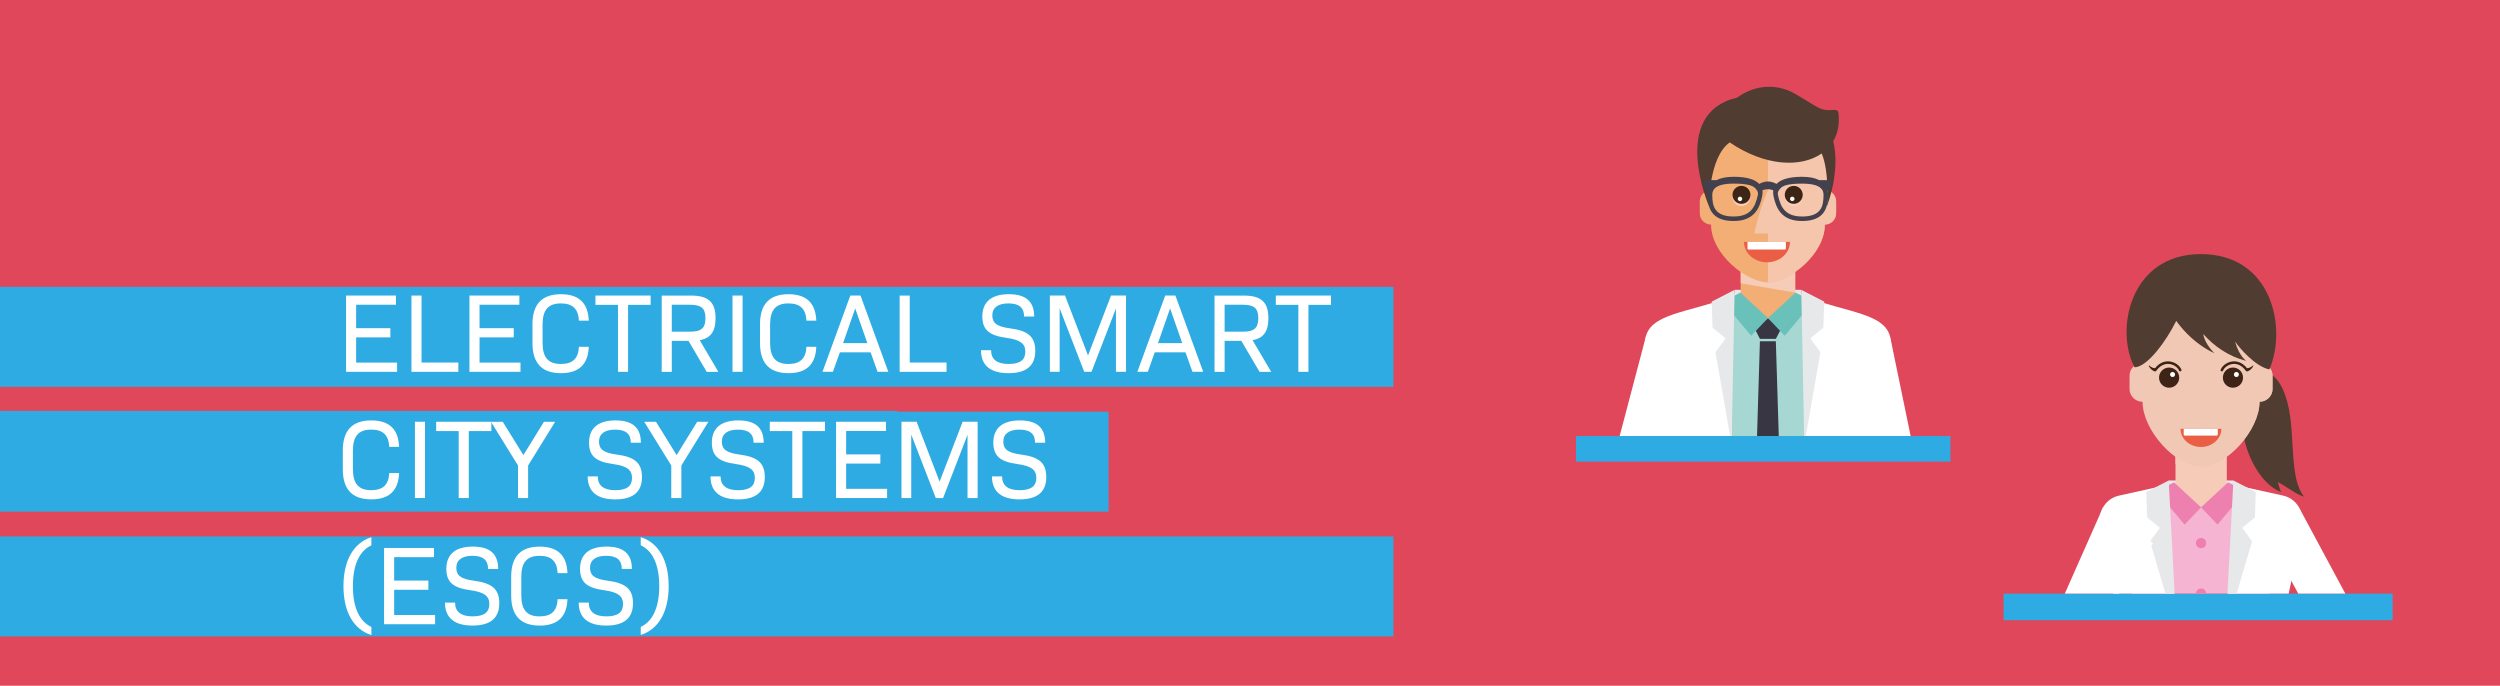 <?xml version="1.0" encoding="UTF-8"?> <svg xmlns="http://www.w3.org/2000/svg" xmlns:xlink="http://www.w3.org/1999/xlink" id="Ebene_1" data-name="Ebene 1" viewBox="0 0 1400 384"><defs><style> .cls-1 { fill: none; } .cls-2 { clip-path: url(#clippath); } .cls-3 { fill: #f8ceba; } .cls-4, .cls-5 { fill: #f1c8b4; } .cls-6 { fill: #f5b4d1; } .cls-7 { fill: #eb5e46; } .cls-8, .cls-9 { fill: #f6ccb9; } .cls-10 { fill: #e7e8e9; } .cls-11 { fill: #ef7a7e; } .cls-12 { fill: #fff; } .cls-13 { fill: #f2ae75; } .cls-14 { fill: #ee80b0; } .cls-15 { fill: #7cc1dd; } .cls-16 { fill: #6ac1b9; } .cls-17 { fill: #a6d7d2; } .cls-18 { fill: #e0475a; } .cls-19 { fill: #43414d; } .cls-20 { fill: #2eabe2; } .cls-21 { fill: #383643; } .cls-22 { fill: #3d2417; } .cls-23 { fill: #3d2516; } .cls-24 { fill: #503c31; } .cls-25 { clip-path: url(#clippath-1); } .cls-9, .cls-5 { opacity: .8; } .cls-9, .cls-5, .cls-26 { isolation: isolate; } .cls-26 { fill: #f0f1f2; opacity: .6; } </style><clipPath id="clippath"><rect class="cls-1" x="806.99" y="12.17" width="360.78" height="232.01"></rect></clipPath><clipPath id="clippath-1"><rect class="cls-1" x="1078.08" y="78.16" width="373.4" height="254.27"></rect></clipPath></defs><g id="Ebene_1-2" data-name="Ebene 1"><rect class="cls-18" x="-3.41" width="1433.58" height="384"></rect><g><rect class="cls-20" x="-2.65" y="230.09" width="505.22" height="36.12"></rect><rect class="cls-20" x="-2.65" y="230.53" width="623.46" height="55.99"></rect><rect class="cls-20" x="-2.65" y="160.64" width="782.97" height="55.99"></rect><rect class="cls-20" x="-2.65" y="300.42" width="782.97" height="55.99"></rect><g><path class="cls-12" d="m222.37,203.07v5.15h-28.58v-42.71h27.95v5.15h-22.3v13.12h19.16v5.15h-19.16v14.13h22.93Z"></path><path class="cls-12" d="m256.67,203.02v5.21h-26.26v-42.71h5.65v37.5h20.61Z"></path><path class="cls-12" d="m291.47,203.07v5.15h-28.58v-42.71h27.95v5.15h-22.3v13.12h19.16v5.15h-19.16v14.13h22.93Z"></path><path class="cls-12" d="m298.18,192.08v-10.43c0-11.24,5.21-16.89,15.95-16.89,10.05,0,15.2,4.9,15.58,14.83h-5.52c-.31-6.59-3.52-9.68-10.05-9.68-7.16,0-10.3,3.64-10.3,11.87v10.18c0,8.23,3.15,11.87,10.3,11.87,6.53,0,9.74-3.07,10.05-9.61h5.52c-.37,9.86-5.52,14.76-15.58,14.76-10.75,0-15.95-5.65-15.95-16.89h0Z"></path><path class="cls-12" d="m364.34,170.72h-12.62v37.5h-5.65v-37.5h-12.62v-5.21h30.91v5.21h-.01Z"></path><path class="cls-12" d="m385.57,190.89h-9.37v17.34h-5.65v-42.71h16.4c9.74,0,13.76,3.7,13.76,12.7,0,7.29-2.63,11.12-8.85,12.31l10.43,17.72h-6.53l-10.18-17.34h-.01Zm-9.37-5.15h10.23c6.4,0,8.61-2.08,8.61-7.54s-2.19-7.54-8.61-7.54h-10.23v15.07h0Z"></path><path class="cls-12" d="m410.2,165.51h5.65v42.71h-5.65v-42.71Z"></path><path class="cls-12" d="m425.6,192.08v-10.43c0-11.24,5.21-16.89,15.95-16.89,10.05,0,15.2,4.9,15.58,14.83h-5.52c-.31-6.59-3.52-9.68-10.05-9.68-7.16,0-10.3,3.64-10.3,11.87v10.18c0,8.23,3.15,11.87,10.3,11.87,6.53,0,9.74-3.07,10.05-9.61h5.52c-.37,9.86-5.52,14.76-15.58,14.76-10.75,0-15.95-5.65-15.95-16.89h0Z"></path><path class="cls-12" d="m487.54,197.29h-17.21l-3.9,10.93h-5.84l15.58-42.71h5.72l15.58,42.71h-6.03l-3.9-10.93h-.01Zm-15.39-5.15h13.56l-6.79-19.41-6.79,19.41h.01Z"></path><path class="cls-12" d="m530.06,203.02v5.21h-26.26v-42.71h5.65v37.5h20.61Z"></path><path class="cls-12" d="m549.35,196.1h5.65c0,5.15,3.33,7.73,9.81,7.73s9.37-2.32,9.37-6.85-2.76-6.72-10.62-7.79c-9.81-1.32-13.45-4.65-13.45-12,0-8.17,5.21-12.44,14.83-12.44s14.2,4.14,14.2,12.5h-5.65c0-4.97-2.83-7.34-8.74-7.34s-9.05,2.39-9.05,6.72,2.63,6.28,9.86,7.23c10.3,1.32,14.2,4.84,14.2,12.62,0,8.35-5.02,12.5-15.02,12.5s-15.39-4.27-15.39-12.88h-.01Z"></path><path class="cls-12" d="m630.58,208.22h-5.65v-35.43l-13.69,35.43h-4.08l-13.76-35.55v35.55h-5.47v-42.71h8.48l12.88,33.55,12.88-33.55h8.41v42.71h0Z"></path><path class="cls-12" d="m663.88,197.29h-17.21l-3.9,10.93h-5.84l15.58-42.71h5.72l15.58,42.71h-6.03l-3.9-10.93h-.01Zm-15.39-5.15h13.56l-6.79-19.41-6.79,19.41h.01Z"></path><path class="cls-12" d="m695.16,190.89h-9.37v17.34h-5.65v-42.71h16.4c9.74,0,13.76,3.7,13.76,12.7,0,7.29-2.63,11.12-8.85,12.31l10.43,17.72h-6.53l-10.18-17.34h-.01Zm-9.37-5.15h10.23c6.4,0,8.61-2.08,8.61-7.54s-2.19-7.54-8.61-7.54h-10.23v15.07h0Z"></path><path class="cls-12" d="m745.35,170.72h-12.62v37.5h-5.65v-37.5h-12.62v-5.21h30.91v5.21h-.01Z"></path><path class="cls-12" d="m191.97,262.75v-10.43c0-11.24,5.21-16.89,15.95-16.89,10.05,0,15.2,4.9,15.58,14.83h-5.52c-.31-6.59-3.52-9.68-10.05-9.68-7.16,0-10.3,3.64-10.3,11.87v10.18c0,8.23,3.15,11.87,10.3,11.87,6.53,0,9.74-3.07,10.05-9.61h5.52c-.37,9.86-5.52,14.76-15.58,14.76-10.75,0-15.95-5.65-15.95-16.89h0Z"></path><path class="cls-12" d="m232.36,236.18h5.65v42.71h-5.65v-42.71Z"></path><path class="cls-12" d="m275.14,241.4h-12.62v37.5h-5.65v-37.5h-12.62v-5.21h30.91v5.21h-.01Z"></path><path class="cls-12" d="m295.74,260.69v18.22h-5.65v-18.22l-15.14-24.49h6.59l11.56,18.66,11.5-18.66h6.28l-15.14,24.49h.01Z"></path><path class="cls-12" d="m329.1,266.78h5.65c0,5.15,3.33,7.73,9.81,7.73s9.37-2.32,9.37-6.85-2.76-6.72-10.62-7.79c-9.81-1.32-13.45-4.65-13.45-12,0-8.17,5.21-12.44,14.83-12.44s14.2,4.14,14.2,12.5h-5.65c0-4.97-2.83-7.34-8.74-7.34s-9.05,2.39-9.05,6.72,2.63,6.28,9.86,7.23c10.3,1.32,14.2,4.84,14.2,12.62,0,8.35-5.02,12.5-15.02,12.5s-15.39-4.27-15.39-12.88h-.01Z"></path><path class="cls-12" d="m381.56,260.69v18.22h-5.65v-18.22l-15.14-24.49h6.59l11.56,18.66,11.5-18.66h6.28l-15.14,24.49h.01Z"></path><path class="cls-12" d="m397.88,266.78h5.65c0,5.15,3.33,7.73,9.81,7.73s9.37-2.32,9.37-6.85-2.76-6.72-10.62-7.79c-9.81-1.32-13.45-4.65-13.45-12,0-8.17,5.21-12.44,14.83-12.44s14.2,4.14,14.2,12.5h-5.65c0-4.97-2.83-7.34-8.74-7.34s-9.05,2.39-9.05,6.72,2.63,6.28,9.86,7.23c10.3,1.32,14.2,4.84,14.2,12.62,0,8.35-5.02,12.5-15.02,12.5s-15.39-4.27-15.39-12.88h-.01Z"></path><path class="cls-12" d="m461.96,241.4h-12.62v37.5h-5.65v-37.5h-12.62v-5.21h30.91v5.21h-.01Z"></path><path class="cls-12" d="m496.77,273.75v5.15h-28.58v-42.71h27.95v5.15h-22.3v13.12h19.16v5.15h-19.16v14.13h22.93,0Z"></path><path class="cls-12" d="m547.47,278.9h-5.65v-35.43l-13.69,35.43h-4.08l-13.76-35.55v35.55h-5.47v-42.71h8.48l12.88,33.55,12.88-33.55h8.41v42.71h0Z"></path><path class="cls-12" d="m555.51,266.78h5.65c0,5.15,3.33,7.73,9.81,7.73s9.37-2.32,9.37-6.85-2.76-6.72-10.62-7.79c-9.81-1.32-13.45-4.65-13.45-12,0-8.17,5.21-12.44,14.83-12.44s14.2,4.14,14.2,12.5h-5.65c0-4.97-2.83-7.34-8.74-7.34s-9.05,2.39-9.05,6.72,2.63,6.28,9.86,7.23c10.3,1.32,14.2,4.84,14.2,12.62,0,8.35-5.02,12.5-15.02,12.5s-15.39-4.27-15.39-12.88h-.01Z"></path><path class="cls-12" d="m192.34,328.22c0-14.39,5.65-24.25,15.64-27.38v4.53c-6.85,3.2-10.36,11.19-10.36,22.87s3.52,19.67,10.36,22.87v4.53c-9.99-3.15-15.64-13.01-15.64-27.38v-.03Z"></path><path class="cls-12" d="m243.66,344.42v5.15h-28.58v-42.71h27.95v5.15h-22.3v13.12h19.16v5.15h-19.16v14.13h22.93Z"></path><path class="cls-12" d="m249.19,337.44h5.65c0,5.15,3.33,7.73,9.81,7.73s9.37-2.32,9.37-6.85-2.76-6.72-10.62-7.79c-9.81-1.32-13.45-4.65-13.45-12,0-8.17,5.21-12.44,14.83-12.44s14.2,4.14,14.2,12.5h-5.65c0-4.97-2.83-7.34-8.74-7.34s-9.05,2.39-9.05,6.72,2.63,6.28,9.86,7.23c10.3,1.32,14.2,4.84,14.2,12.62,0,8.35-5.02,12.5-15.02,12.5s-15.39-4.27-15.39-12.88h-.01Z"></path><path class="cls-12" d="m286.26,333.43v-10.43c0-11.24,5.21-16.89,15.95-16.89,10.05,0,15.2,4.9,15.58,14.83h-5.52c-.31-6.59-3.52-9.68-10.05-9.68-7.16,0-10.3,3.64-10.3,11.87v10.18c0,8.23,3.15,11.87,10.3,11.87,6.53,0,9.74-3.07,10.05-9.61h5.52c-.37,9.86-5.52,14.76-15.58,14.76-10.75,0-15.95-5.65-15.95-16.89h0Z"></path><path class="cls-12" d="m324.07,337.44h5.65c0,5.15,3.33,7.73,9.81,7.73s9.37-2.32,9.37-6.85-2.76-6.72-10.62-7.79c-9.81-1.32-13.45-4.65-13.45-12,0-8.17,5.21-12.44,14.83-12.44s14.2,4.14,14.2,12.5h-5.65c0-4.97-2.83-7.34-8.74-7.34s-9.05,2.39-9.05,6.72,2.63,6.28,9.86,7.23c10.3,1.32,14.2,4.84,14.2,12.62,0,8.35-5.02,12.5-15.02,12.5s-15.39-4.27-15.39-12.88h-.01Z"></path><path class="cls-12" d="m358.82,351.08c6.85-3.2,10.36-11.19,10.36-22.87s-3.52-19.67-10.36-22.87v-4.53c9.99,3.15,15.64,13.01,15.64,27.38s-5.65,24.25-15.64,27.38v-4.53.03Z"></path></g></g></g><g id="Ebene_1-3" data-name="Ebene 1"><g class="cls-2"><g id="doctor"><polygon class="cls-10" points="971.59 162.3 1008.52 162.3 1011.06 178.13 969.05 178.13 971.59 162.3"></polygon><g><polygon class="cls-13" points="1010.09 167.05 1005.33 164.86 1005.33 149.73 974.79 149.73 974.79 164.86 970.01 166.92 971.29 209.82 974.79 209.82 974.79 216.4 1005.33 216.4 1005.33 209.82 1008.82 209.82 1010.09 167.05"></polygon><polygon class="cls-8" points="974.79 149.73 974.79 158.64 1005.33 163.87 1005.33 149.73 974.79 149.73"></polygon></g><g><g><path class="cls-17" d="m1010.52,167.16l-1.13,4.26c-1.96,5.62-7,14.82-18.96,14.82-13.49,0-18.63-11.71-20.23-16.79l-.61-2.3c-24.84,9.33-17.22,87.13-17.22,87.13l-.16,64.62h77.84l-1.04-64.62s6.35-77.8-18.49-87.13h0Z"></path><polygon class="cls-21" points="997.41 184.14 994.47 189.76 985.55 189.76 982.7 184.14 990.06 178.13 997.41 184.14"></polygon><path class="cls-16" d="m990.06,178.13l-9.39,9.89-16.06-19.16,10.02-4.99,3.77,3.49,11.66,10.78h0Z"></path><polygon class="cls-16" points="1005.49 163.87 990.06 178.13 999.45 188.03 1015.51 168.86 1005.49 163.87"></polygon><polygon class="cls-21" points="994.47 191.1 998.1 308.03 990.06 316.92 982 308.03 985.55 191.1 994.47 191.1"></polygon></g><path class="cls-12" d="m937.09,234.11s-2.16,63.13-4.14,115.12c1.25,2.01,1.47,4.59-.26,6.84-.17,4.38-.33,8.64-.5,12.76h37.5v-119.91l-.11-82.85c-24.84,9.33-45.74,9.34-48.17,23.6-3.94,23.05,15.58,44.57,15.68,44.44h0Z"></path><g><polygon class="cls-12" points="967.79 356.15 944.49 363.75 935.93 331.79 964.32 324.18 967.79 356.15"></polygon><rect class="cls-10" x="935.76" y="327.95" width="29.39" height="2.54" transform="translate(-52.82 257.21) rotate(-15)"></rect></g><polygon class="cls-10" points="958.54 168.92 959.04 183.51 966.33 189.5 960.66 197.26 969.69 248.92 971.39 162.3 958.54 168.92"></polygon><path class="cls-12" d="m1047.92,368.83c-2.14-54.06-4.9-134.72-4.9-134.72.1.13,19.62-21.39,15.68-44.44-2.44-14.26-23.33-14.27-48.17-23.6,0,0-.11,82.84-.11,82.85v119.91h37.5Z"></path><g><polygon class="cls-12" points="1012.32 356.15 1035.61 363.75 1044.18 331.79 1015.79 324.18 1012.32 356.15"></polygon><rect class="cls-10" x="1028.38" y="314.53" width="2.54" height="29.39" transform="translate(445.16 1238.58) rotate(-75)"></rect></g><polygon class="cls-10" points="1021.57 168.92 1021.07 183.51 1013.78 189.5 1019.45 197.26 1010.41 248.92 1008.71 162.3 1021.57 168.92"></polygon></g><path class="cls-15" d="m1003,297.85c7.18-5.24,15.95-3.8,16.39-3.64,1.73.63,2.83,2.55,2.45,4.29-.38,1.74-2.08,2.63-3.81,2.01-.07-.02-1.62-.14-3.73.19-2.12.32-4.81,1.09-7.17,2.81-1.36.99-3.38.53-4.52-1.03-1.14-1.56-.96-3.63.39-4.62h0Z"></path><g><path class="cls-15" d="m1002.65,305.62l20.59-15.03,12.38,16.96-20.59,15.03c-4.07,2.97-10.14,1.58-13.56-3.1-3.41-4.69-2.89-10.89,1.18-13.86h0Z"></path><path class="cls-12" d="m1030.49,313.89l-14.85-20.35,33.77-24.65-20.31-75.13,29.6-4.09,16.99,82.19c.96,4.81-.97,9.74-4.93,12.63l-40.28,29.39h0Z"></path></g><path class="cls-12" d="m920.84,265.97c16.57-15.49,34.44-59.03,34.44-59.03l-33.42-19.07-15.25,57.8,14.23,20.3Z"></path><g id="man"><g><path class="cls-13" d="m1023.38,106.64l1.03-13.44c0-17.58-16.8-31.82-34.36-31.82s-34.36,14.24-34.36,31.82l1.03,13.43c-.99.24-1.87.69-2.61,1.33-1.37,1.17-2.24,2.9-2.24,4.85v6.61c0,3.5,2.82,6.34,6.32,6.36,0,16.6,19.94,32.33,31.86,32.33s31.86-15.73,31.86-32.33c3.49-.02,6.32-2.86,6.32-6.36v-6.61c0-2.99-2.07-5.48-4.85-6.16h0Z"></path><path class="cls-9" d="m1023.38,106.64l1.03-13.44c0-17.58-16.8-31.82-34.36-31.82v45.18c-4.64,9.87-7.64,24.18-7.64,24.18h7.64v27.36c11.92,0,31.86-15.73,31.86-32.33,3.49-.02,6.32-2.86,6.32-6.36v-6.61c0-2.99-2.07-5.48-4.85-6.16h0Z"></path><g><g><path class="cls-3" d="m980.25,110.23c.1,2.78-2.07,5.1-4.85,5.2-2.78.1-5.1-2.07-5.2-4.85s2.07-5.1,4.85-5.2c2.78-.1,5.1,2.07,5.2,4.85Z"></path><path class="cls-23" d="m980.25,108.95c.1,2.78-2.07,5.1-4.85,5.2-2.78.1-5.1-2.07-5.2-4.85s2.07-5.1,4.85-5.2c2.78-.1,5.1,2.07,5.2,4.85Z"></path><path class="cls-12" d="m975.64,111.33c.02.69-.52,1.28-1.21,1.3-.69.02-1.28-.52-1.3-1.21-.02-.69.52-1.28,1.21-1.3.69-.02,1.28.52,1.3,1.21Z"></path></g><g><path class="cls-3" d="m1009.52,110.23c.1,2.78-2.07,5.1-4.85,5.2-2.78.1-5.1-2.07-5.2-4.85s2.07-5.1,4.85-5.2c2.78-.1,5.1,2.07,5.2,4.85Z"></path><path class="cls-23" d="m1009.52,108.95c.1,2.78-2.07,5.1-4.85,5.2-2.78.1-5.1-2.07-5.2-4.85s2.07-5.1,4.85-5.2c2.78-.1,5.1,2.07,5.2,4.85Z"></path><path class="cls-12" d="m1004.92,111.33c.02.69-.52,1.28-1.21,1.3-.69.02-1.28-.52-1.3-1.21-.02-.69.52-1.28,1.21-1.3.69-.02,1.28.52,1.3,1.21Z"></path></g></g></g><path class="cls-24" d="m1029.51,63.15c-.24-1.9-2.19-1.62-4.1-1.5-5.98.38-7.44-1.64-19.67-8.84-12.18-7.17-24.64-4.31-32.94,1.86-38.2,8.82-15.82,60.67-15.82,60.67,0,0-.14-27.29,11.67-35.59,19.78,13.49,39.99,14.22,51.5,6.2,4.44,10.36,2.99,29.39,2.99,29.39,0,0,7.64-19.25,3.47-36.29,2.56-4.33,3.68-9.68,2.9-15.9h0Z"></path><path class="cls-19" d="m1025.65,100.87h-6.94c-2.18-1.14-5.22-1.87-9.49-1.87-7.07,0-11.88,1.36-14.36,3.99-1.17-.64-2.9-1.36-4.85-1.36s-3.68.72-4.85,1.36c-2.48-2.64-7.28-3.99-14.36-3.99-4.26,0-7.31.73-9.49,1.87h-6.94v4.96l2.27.8c-.23.93-.33,1.87-.33,2.78,0,6.17,1.5,14.36,14.48,14.36,11.59,0,14.63-7.13,16.07-14.1.22-1.06.24-2.07.1-3.01.57-.36,1.5-.68,3.04-.68s2.47.32,3.04.68c-.14.94-.13,1.95.1,3.01,1.44,6.97,4.48,14.1,16.07,14.1,12.97,0,14.48-8.2,14.48-14.36,0-.91-.1-1.85-.33-2.78l2.27-.8v-4.96h.01Zm-41.26,8.29c-1.5,7.25-4.39,12.08-13.58,12.08-10.48,0-11.93-5.68-11.93-11.82,0-1.95,0-6.6,11.93-6.6,8.23,0,11.04,1.22,12.32,2.78.9,1.1,1.61,1.88,1.27,3.55h0Zm24.84,12.08c-9.19,0-12.08-4.83-13.58-12.08-.35-1.67.36-2.45,1.27-3.55,1.27-1.56,4.08-2.78,12.32-2.78,11.93,0,11.93,4.65,11.93,6.6,0,6.14-1.44,11.82-11.93,11.82h0Z"></path><g><path class="cls-7" d="m1002.39,135.45c0,6.33-5.77,11.45-12.88,11.45s-12.88-5.13-12.88-11.45h25.77,0Z"></path><path class="cls-12" d="m978.62,135.45h21.47v3.73c0,.32-.26.57-.57.57h-20.33c-.32,0-.57-.26-.57-.57v-3.73h0Z"></path></g></g></g></g><rect class="cls-20" x="882.54" y="244.18" width="209.68" height="14.34"></rect></g><g id="Ebene_1-4" data-name="Ebene 1"><rect class="cls-20" x="1122" y="332.43" width="217.87" height="14.9"></rect><g class="cls-25"><g id="doctor-2" data-name="doctor"><polygon class="cls-10" points="1214.39 269.07 1250.78 269.07 1253.64 285.49 1211.52 285.49 1214.39 269.07"></polygon><g><polygon class="cls-8" points="1246.88 271.28 1246.88 253.04 1218.29 253.04 1218.29 271.28 1211.13 271.83 1218.29 317.94 1246.88 317.94 1254.04 271.83 1246.88 271.28"></polygon><polygon class="cls-8" points="1218.29 253.16 1218.29 259.79 1246.88 270.88 1246.88 253.16 1218.29 253.16"></polygon></g><g><path class="cls-6" d="m1252.05,273.33l-1.11,4.18c-1.92,5.51-6.63,6.58-18.35,6.58-13.22,0-18.49-3.53-20.06-8.5l-.6-2.25c-24.35,9.15-16.88,85.4-16.88,85.4l-.16,41.89h76.3l-1.02-41.89s6.22-76.25-18.13-85.4h0Z"></path><g><circle class="cls-14" cx="1232.58" cy="304.13" r="2.86"></circle><circle class="cls-14" cx="1232.58" cy="332.43" r="2.86"></circle><circle class="cls-14" cx="1232.58" cy="360.73" r="2.86"></circle></g><path class="cls-14" d="m1232.58,284.09l-9.21,9.7-15.74-18.78,9.83-4.89,3.7,3.42,11.43,10.56h0Z"></path><polygon class="cls-14" points="1247.71 270.12 1232.58 284.09 1241.79 293.79 1257.53 275 1247.71 270.12"></polygon></g><g><g><path class="cls-12" d="m1246.24,496.45l3.72,17.38h40.25c-1.57-24.06-15.87-153.62-15.87-153.62,6.12-17.74,11.81-49.5,14.71-67.16,1.17-7.13-3.44-13.93-10.5-15.5l-26.08-5.79s-6.23,81.79-6.23,81.8v142.9h0Z"></path><polygon class="cls-10" points="1263.24 275.52 1262.76 289.75 1255.65 295.59 1261.18 303.15 1246.24 353.54 1250.71 269.07 1263.24 275.52"></polygon></g><g><path class="cls-12" d="m1218.92,496.45l-3.72,17.38h-40.25c1.57-24.06,15.87-153.62,15.87-153.62-6.12-17.74-11.81-49.5-14.71-67.16-1.17-7.13,3.44-13.93,10.5-15.5l26.08-5.79s6.23,81.79,6.23,81.8v142.9h0Z"></path><polygon class="cls-10" points="1201.93 275.52 1202.41 289.75 1209.52 295.59 1203.99 303.15 1218.92 353.54 1214.46 269.07 1201.93 275.52"></polygon></g></g><g id="beeker"><path class="cls-26" d="m1235.85,344.21c-.23-.06-.47-.03-.68.09l-8.1,4.68c-.2.12-.35.32-.42.55s-.03.47.09.68c.12.2.32.35.55.42s.47.03.68-.09l.14-.14,20.23,35.04c1.24,2.15,3.98,2.88,6.13,1.64s2.88-3.98,1.64-6.13l-20.2-34.99.16-.09c.2-.12.35-.32.42-.55s.03-.47-.09-.68c-.12-.2-.32-.35-.55-.42h0Z"></path><path class="cls-11" d="m1238.99,365.97l10.76,18.64c.79,1.36,2.54,1.83,3.9,1.04s1.83-2.54,1.04-3.9l-10.76-18.64-4.94,2.85h0Z"></path></g><g><g><path class="cls-15" d="m1238.87,362.25l18.77-9,8.35,17.41-18.77,9c-3.71,1.78-8.59-.68-10.89-5.48-2.31-4.81-1.17-10.15,2.54-11.92Z"></path><path class="cls-15" d="m1240.04,355.51c6.55-3.14,13.65-.09,14,.15,1.36.91,2.05,2.82,1.54,4.26s-2.02,1.89-3.39.99c-.06-.04-1.32-.45-3.11-.6-1.79-.15-4.11-.02-6.27,1-1.23.6-2.86-.22-3.63-1.83-.77-1.6-.39-3.38.85-3.98Z"></path></g><path class="cls-12" d="m1261.03,375.18l-10.02-20.89,37.99-18.22-22-40.61,21.14-9.97,27.03,50.25c1.51,2.79,1.81,6.07.83,9.09-.98,3.01-3.15,5.5-6.01,6.87l-48.96,23.48h0Z"></path></g><path class="cls-12" d="m1166.19,357.19c14.9-13.93,39.54-53.07,39.54-53.07l-28.11-19.82-24.22,54.63,12.8,18.26h0Z"></path><g><path class="cls-24" d="m1290.18,278.11c-5.01-1.5-9.92-5.95-14.66-8.17.53,1.1,1.18,4.72,1.96,5.67-5.14-2-9.22-6.07-12.38-10.58-8.05-11.47-10.84-26.05-9.84-40.02.22-3.15.65-6.34,1.92-9.22.96-2.17,2.39-4.13,4.17-5.69,1.14-1,2.45-1.86,3.93-2.17,1.92-.4,3.94.16,5.65,1.12,4.08,2.28,6.62,6.6,8.29,10.97,5.11,13.34,3.83,28.16,5.65,42.34.71,5.56,1.99,11.26,5.32,15.78h-.01Z"></path><g><path class="cls-4" d="m1265.34,203.24v-14.87c0-15.79-18.29-35.75-32.76-35.75s-32.76,19.96-32.76,35.75v14.87c-4.02,0-7.28,3.2-7.28,7.15v7.44c0,3.95,3.26,7.15,7.28,7.15,0,15.79,18.29,36.32,32.76,36.32s32.76-20.53,32.76-36.32c4.02,0,7.28-3.2,7.28-7.15v-7.44c0-3.95-3.26-7.15-7.28-7.15Z"></path><path class="cls-5" d="m1232.58,234.84v26.46c14.47,0,32.76-20.53,32.76-36.32,4.02,0,7.28-3.2,7.28-7.15v-7.44c0-3.95-3.26-7.15-7.28-7.15v-14.87c0-15.79-18.29-35.75-32.76-35.75v57.92c-5.31,11.09-7.28,22.88-7.28,22.88l7.28,1.43h0Z"></path><g><g><path class="cls-4" d="m1220.35,212.72c.11,3.12-2.33,5.73-5.45,5.84s-5.73-2.33-5.84-5.45c-.11-3.12,2.33-5.73,5.45-5.84,3.12-.11,5.73,2.33,5.84,5.45h0Z"></path><path class="cls-22" d="m1220.35,211.28c.11,3.12-2.33,5.73-5.45,5.84-3.11.11-5.73-2.33-5.84-5.45-.11-3.12,2.33-5.73,5.45-5.84,3.12-.11,5.73,2.33,5.84,5.45h0Z"></path><path class="cls-12" d="m1218.04,209.67c.02.78-.58,1.43-1.36,1.46s-1.43-.58-1.46-1.36.58-1.43,1.36-1.46,1.43.58,1.46,1.36Z"></path><path class="cls-22" d="m1221.58,206.97c-1.04-2.42-3.71-4.26-6.64-4.57-1.8-.2-5.17.07-8.06,3.74-.14.01-.27.01-.43,0-.32-.03-.77-.13-1.21-.32-.89-.36-1.63-1.11-1.63-1.11-.05-.05-.14-.07-.2-.04-.09.04-.12.15-.08.24,0,0,.11.25.32.6.21.35.54.81.96,1.22.42.4.91.74,1.33.96.2.11.4.18.53.23s.27.07.25.07c.39.04.74-.17.92-.5,1.9-2.65,4.44-3.95,7.15-3.66,2.39.25,4.65,1.78,5.48,3.71.16.37.58.53.94.37.36-.16.53-.58.37-.94h0Z"></path></g><g><path class="cls-4" d="m1256.1,212.72c.11,3.12-2.33,5.73-5.45,5.84-3.12.11-5.73-2.33-5.84-5.45-.11-3.12,2.33-5.73,5.45-5.84,3.12-.11,5.73,2.33,5.84,5.45Z"></path><path class="cls-22" d="m1256.1,211.28c.11,3.12-2.33,5.73-5.45,5.84-3.12.11-5.73-2.33-5.84-5.45-.11-3.12,2.33-5.73,5.45-5.84,3.12-.11,5.73,2.33,5.84,5.45Z"></path><path class="cls-12" d="m1253.79,209.67c.02.78-.58,1.43-1.36,1.46s-1.43-.58-1.46-1.36.58-1.43,1.36-1.46,1.43.58,1.46,1.36Z"></path><path class="cls-22" d="m1243.59,206.97c1.04-2.42,3.71-4.26,6.64-4.57,1.8-.2,5.17.07,8.06,3.74.14.01.27.01.43,0,.32-.03.77-.13,1.21-.32.89-.36,1.63-1.11,1.63-1.11.05-.05.14-.07.2-.04.09.04.12.15.08.24,0,0-.11.25-.32.6-.21.35-.54.81-.96,1.22-.42.4-.91.74-1.33.96-.2.11-.4.18-.53.23-.14.05-.27.07-.25.07-.39.04-.74-.17-.92-.5-1.9-2.65-4.44-3.95-7.15-3.66-2.39.25-4.65,1.78-5.48,3.71-.16.37-.58.53-.94.37-.36-.16-.53-.58-.37-.94h0Z"></path></g></g></g><g><path class="cls-7" d="m1243.97,240.13c0,5.61-5.12,10.17-11.44,10.17s-11.44-4.55-11.44-10.17h22.88Z"></path><path class="cls-12" d="m1222.88,240.13h19.07v3.19c0,.34-.28.62-.62.62h-17.83c-.34,0-.62-.28-.62-.62v-3.19h0Z"></path></g><path class="cls-24" d="m1251.63,191.25c.97,3.49,2.87,8.1,6.18,10.84-9.73-2.49-18-8.24-23.99-15.04.59,3.52,2.82,7.35,6.27,10.74-2.62-1.16-5.16-2.66-7.59-4.37-5.42-3.8-10.24-8.74-13.81-13.74-5.66,11.48-16.19,25.8-23.3,26.02-11.06-20.35-2.97-63.41,37.07-63.41s48.4,41.63,38.37,64.6c-8.06-1.72-16.94-12.3-19.18-15.63h0Z"></path></g></g></g></g></svg> 